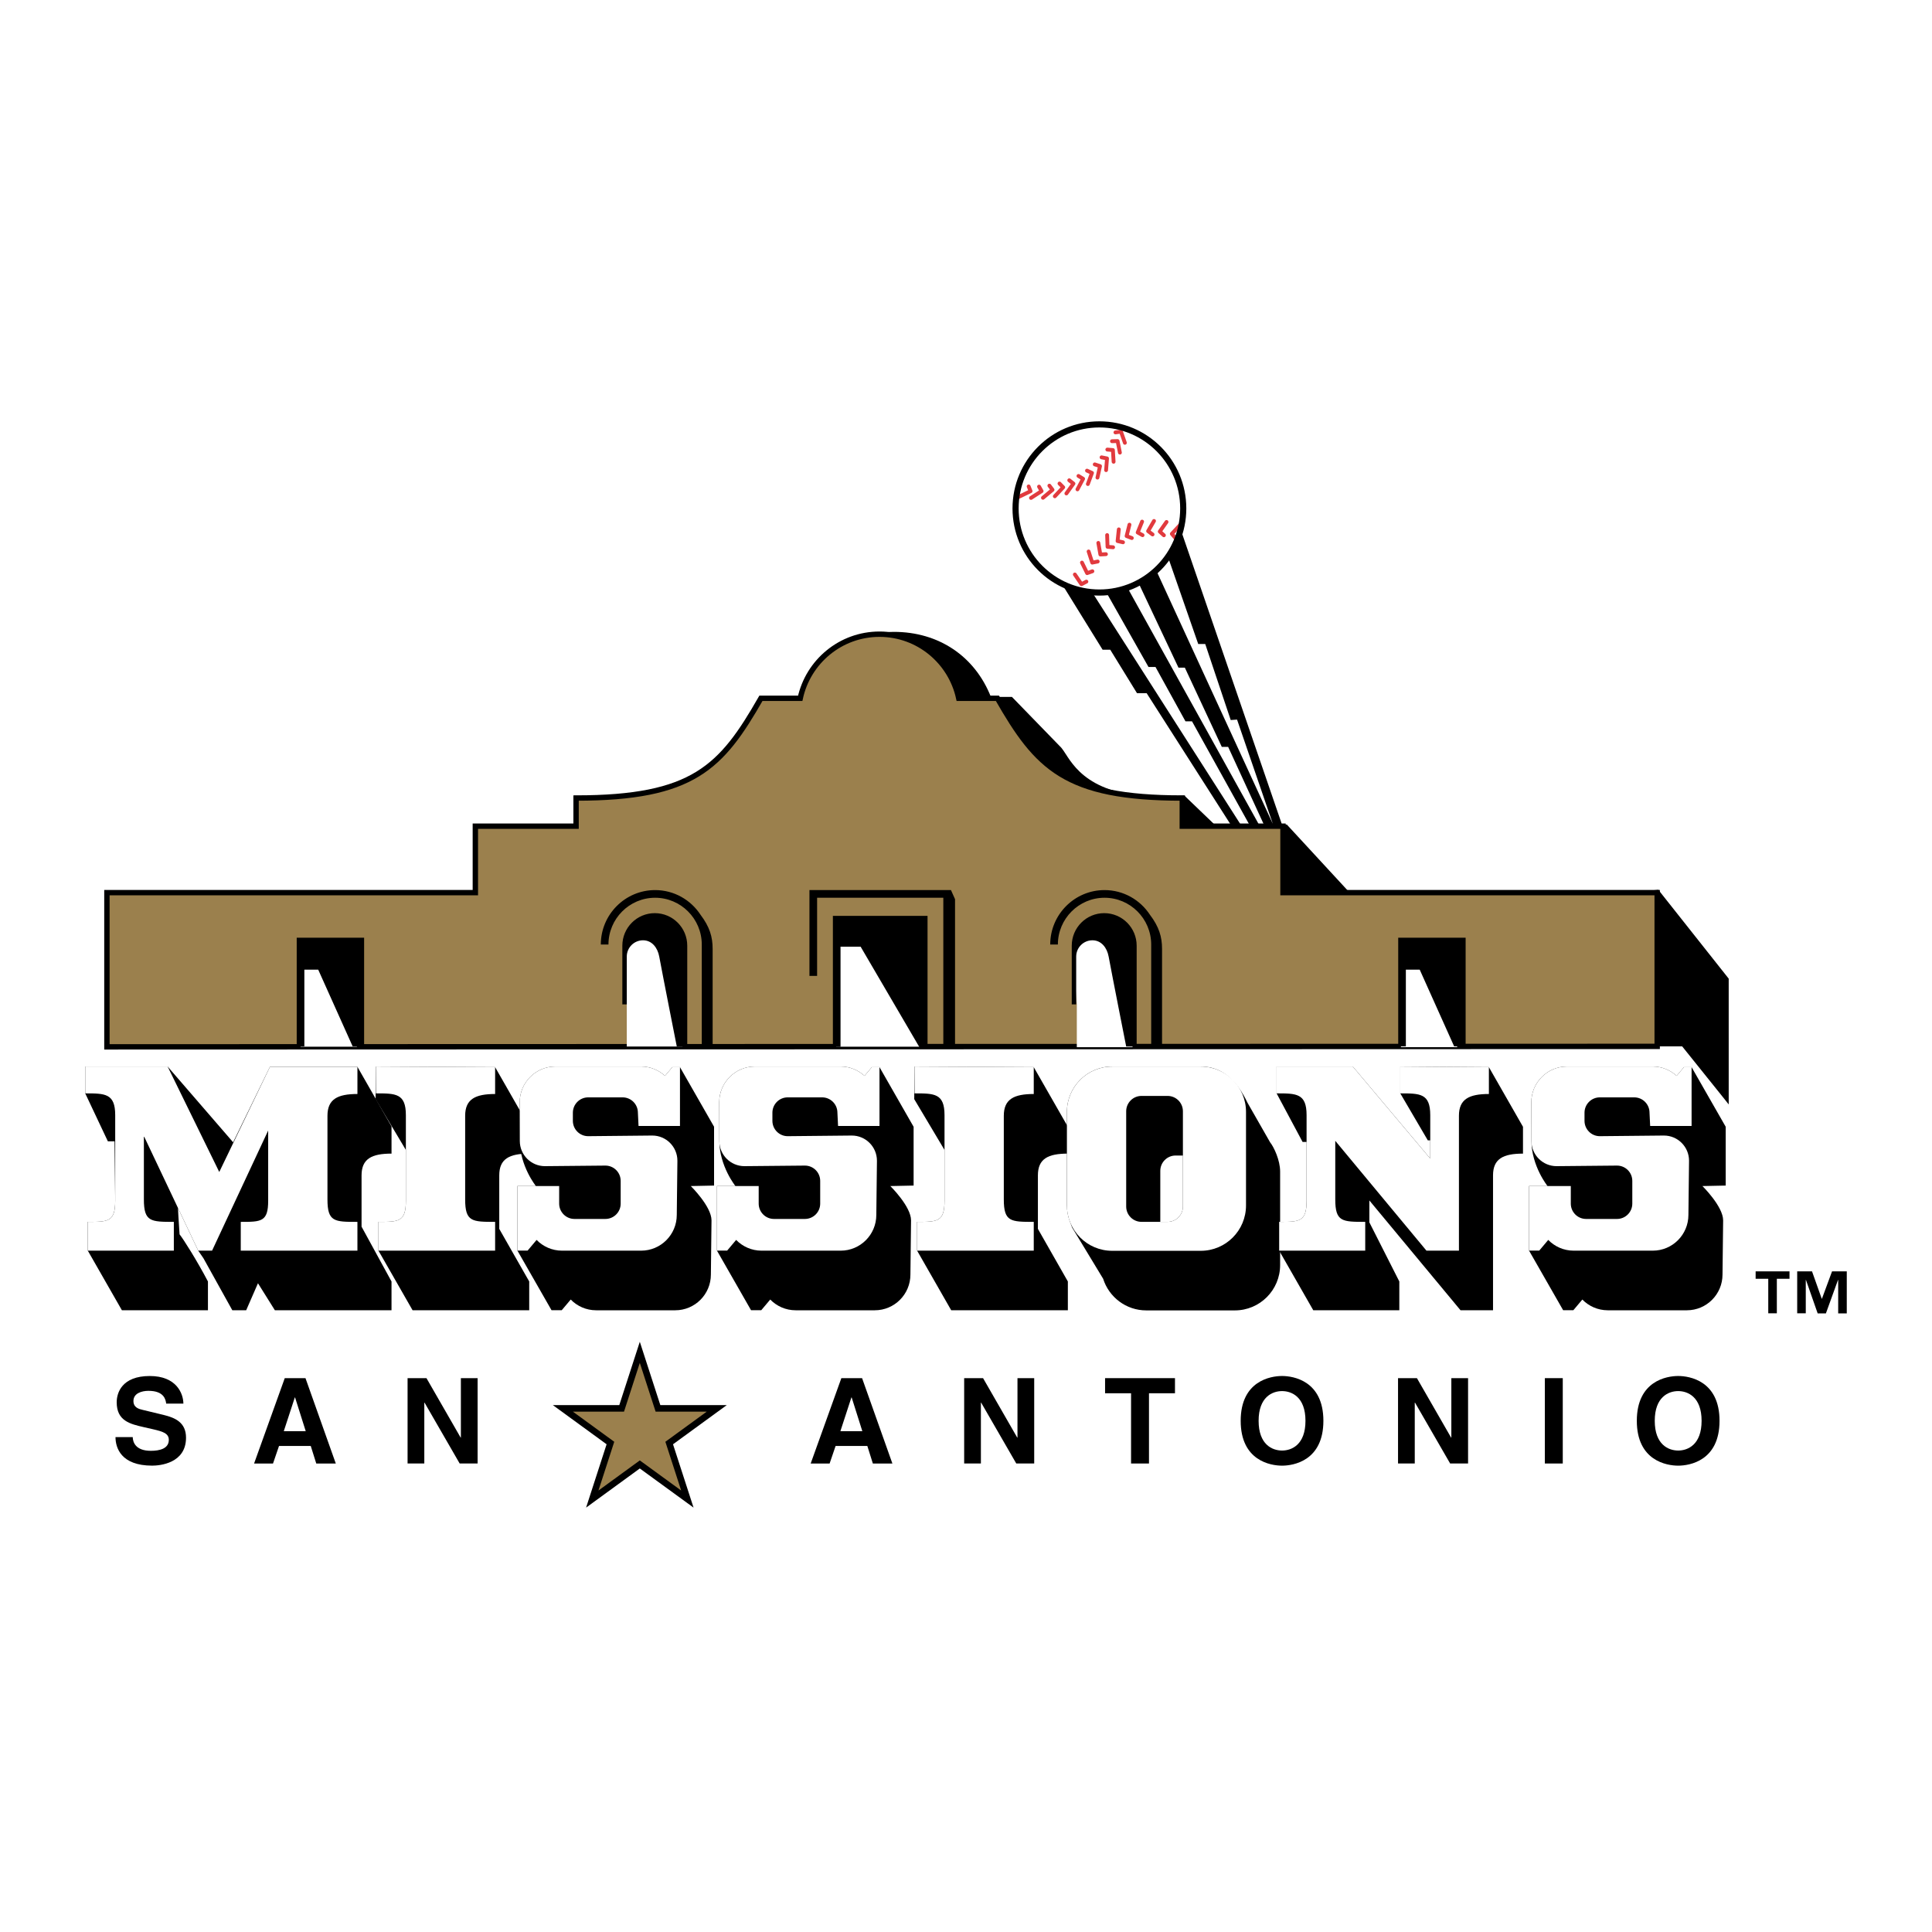 <?xml version="1.0" encoding="utf-8"?>
<!-- Generator: Adobe Illustrator 13.0.0, SVG Export Plug-In . SVG Version: 6.00 Build 14948)  -->
<!DOCTYPE svg PUBLIC "-//W3C//DTD SVG 1.0//EN" "http://www.w3.org/TR/2001/REC-SVG-20010904/DTD/svg10.dtd">
<svg version="1.0" id="Layer_1" xmlns="http://www.w3.org/2000/svg" xmlns:xlink="http://www.w3.org/1999/xlink" x="0px" y="0px"
	 width="192.756px" height="192.756px" viewBox="0 0 192.756 192.756" enable-background="new 0 0 192.756 192.756"
	 xml:space="preserve">
<g>
	<polygon fill-rule="evenodd" clip-rule="evenodd" fill="#FFFFFF" points="0,0 192.756,0 192.756,192.756 0,192.756 0,0 	"/>
	<polygon fill-rule="evenodd" clip-rule="evenodd" fill="#FFFFFF" points="106.19,57.68 110.516,63.931 114.077,68.012 
		124.507,84.339 128.068,83.319 116.239,50.027 106.19,57.68 	"/>
	<polygon fill-rule="evenodd" clip-rule="evenodd" points="107.907,58.36 107.526,57.744 105.491,56.915 105.746,57.935 
		110.007,64.823 110.77,64.823 113.44,69.161 114.403,69.161 124.599,85.109 125.306,84.654 108.324,58.091 107.907,58.36 	"/>
	<polygon fill-rule="evenodd" clip-rule="evenodd" points="111.434,57.537 110.961,56.66 110.007,58.446 114.586,66.545 
		115.285,66.545 118.274,71.966 118.926,71.966 125.412,83.651 126.146,83.242 111.772,57.348 111.434,57.537 	"/>
	<polygon fill-rule="evenodd" clip-rule="evenodd" points="128.688,84.553 117.271,51.293 116.479,51.567 116.803,52.512 
		116.176,54.555 119.546,64.25 120.246,64.25 122.789,71.839 123.421,71.794 126.996,82.211 113.695,53.294 112.933,53.647 
		113.67,55.25 113.123,57.17 117.575,66.609 118.211,66.609 121.899,74.518 122.533,74.518 126.765,83.719 127.411,83.419 
		127.895,84.827 128.688,84.553 	"/>
	<path fill-rule="evenodd" clip-rule="evenodd" fill="#FFFFFF" d="M109.688,59.117c4.62,0,8.364-3.755,8.364-8.388
		s-3.744-8.388-8.364-8.388s-8.364,3.755-8.364,8.388S105.068,59.117,109.688,59.117L109.688,59.117z"/>
	
		<path fill="none" stroke="#E13A3E" stroke-width="0.383" stroke-linecap="round" stroke-linejoin="round" stroke-miterlimit="2.613" d="
		M102.629,48.531l0.191,0.472l-1.146,0.558 M103.666,48.551l0.255,0.446l-1.059,0.682 M104.697,48.454l0.314,0.415l-0.955,0.795
		 M105.707,48.242l0.37,0.376l-0.837,0.896 M106.68,47.917l0.419,0.331l-0.705,0.983 M107.6,47.487l0.462,0.281l-0.564,1.055
		 M108.451,46.956l0.498,0.227l-0.412,1.11 M109.224,46.333l0.525,0.169l-0.255,1.148 M109.903,45.629l0.545,0.109l-0.094,1.168
		 M110.479,44.854l0.556,0.047l0.069,1.169 M110.943,44.021l0.559-0.016l0.23,1.152 M111.288,43.141l0.552-0.078l0.39,1.117
		 M108.388,58.028l-0.493,0.257l-0.656-0.969 M108.987,56.996l-0.524,0.186l-0.515-1.052 M109.518,56.024l-0.545,0.109l-0.362-1.113
		 M110.339,55.289l-0.555,0.032l-0.204-1.154 M111.054,54.601l-0.555-0.046l-0.04-1.17 M112.043,54.104l-0.542-0.124l0.123-1.165
		 M112.921,53.681l-0.519-0.199l0.284-1.135 M113.993,53.395l-0.486-0.27l0.44-1.084 M114.991,53.323l-0.444-0.335l0.589-1.012
		 M116.122,53.405l-0.413-0.373l0.676-0.956 M117.274,53.686l-0.36-0.425l0.796-0.858"/>
	<path fill="none" stroke="#000000" stroke-width="0.612" stroke-miterlimit="2.613" d="M109.688,59.117
		c4.62,0,8.364-3.755,8.364-8.388s-3.744-8.388-8.364-8.388s-8.364,3.755-8.364,8.388S105.068,59.117,109.688,59.117L109.688,59.117
		z"/>
	<path fill-rule="evenodd" clip-rule="evenodd" d="M172.415,97.566l-6.869-8.674l-0.091-0.115l-0.146,0.015l-28.232,2.889
		l-8.606-9.325l-0.085-0.093l-0.126,0.007l-6.688,0.376l-3.303-3.172L118.19,79.4h-0.107h-0.381
		c-8.294,0.611-10.375-2.619-11.375-4.17c-0.164-0.253-0.305-0.471-0.443-0.632c-0.011-0.012-4.844-4.986-4.844-4.986l-0.079-0.081
		h-0.112h-1.985c-1.607-4.065-5.212-6.49-9.685-6.49c-4.457,0-5.844,4.044-6.5,7.085l0.261,0.056l61.903,27.041l4.626,7.156
		l18.362,0.018l4.165,5.189l0.477,0.604v-0.77V97.732v-0.094L172.415,97.566L172.415,97.566z"/>
	
		<path fill-rule="evenodd" clip-rule="evenodd" fill="#9B804D" stroke="#000000" stroke-width="0.536" stroke-miterlimit="2.613" d="
		M165.337,104.398V89.06h-37.332v-6.633h-10.049V79.62c-11.699,0-14.5-3.062-18.443-9.95h-3.857
		c-0.788-3.655-4.027-6.396-7.908-6.396c-3.881,0-7.121,2.741-7.909,6.396h-3.921c-3.943,6.888-6.744,9.95-18.443,9.95v2.806H47.426
		v6.633H10.667v15.386L165.337,104.398L165.337,104.398z"/>
	<polygon fill-rule="evenodd" clip-rule="evenodd" fill="#FFFFFF" points="91.706,104.43 91.706,91.738 83.423,91.738 
		83.423,104.43 91.706,104.43 	"/>
	<polygon fill-rule="evenodd" clip-rule="evenodd" fill="#FFFFFF" points="145.383,104.477 145.383,94.799 139.771,94.799 
		139.771,104.477 145.383,104.477 	"/>
	<polygon fill-rule="evenodd" clip-rule="evenodd" fill="#FFFFFF" points="35.605,104.43 35.605,94.799 29.992,94.799 
		29.992,104.43 35.605,104.43 	"/>
	<path fill-rule="evenodd" clip-rule="evenodd" fill="#FFFFFF" d="M62.534,100.221v4.193h5.562L67.81,94.082
		c-0.478-1.292-2.433-2.775-4.007-1.579c-1.574,1.196-1.574,2.87-1.479,4.688C62.419,99.008,62.534,100.221,62.534,100.221
		L62.534,100.221z"/>
	<path fill-rule="evenodd" clip-rule="evenodd" fill="#FFFFFF" d="M107.434,100.221v4.256h5.562l-0.286-10.395
		c-0.478-1.292-2.433-2.775-4.007-1.579c-1.574,1.196-1.574,2.87-1.479,4.688C107.319,99.008,107.434,100.221,107.434,100.221
		L107.434,100.221z"/>
	<path fill-rule="evenodd" clip-rule="evenodd" d="M69.894,91.27c-0.969-1.483-2.637-2.466-4.533-2.466
		c-2.988,0-5.418,2.438-5.418,5.433h0.763c0-2.574,2.088-4.668,4.655-4.668s4.655,2.094,4.655,4.668v10.161h0.321h0.442h0.321
		v-9.727C71.101,93.462,70.798,92.466,69.894,91.27L69.894,91.27z"/>
	<path fill-rule="evenodd" clip-rule="evenodd" d="M62.091,100.205v-5.852c0-1.794,1.45-3.248,3.238-3.248
		c1.788,0,3.238,1.454,3.238,3.248v10.061h-1.043c0,0-1.399-7.064-1.752-8.977c-0.162-0.882-0.724-1.624-1.619-1.624
		c-0.894,0-1.619,0.727-1.619,1.624v4.768H62.091L62.091,100.205z"/>
	<path fill-rule="evenodd" clip-rule="evenodd" d="M114.731,91.27c-0.968-1.483-2.637-2.466-4.532-2.466
		c-2.988,0-5.419,2.438-5.419,5.433h0.764c0-2.574,2.088-4.668,4.655-4.668c2.566,0,4.655,2.094,4.655,4.668v10.161h0.321h0.441
		h0.321v-9.727C115.938,93.462,115.637,92.466,114.731,91.27L114.731,91.27z"/>
	<path fill-rule="evenodd" clip-rule="evenodd" d="M106.929,100.205v-5.852c0-1.794,1.45-3.248,3.238-3.248s3.238,1.454,3.238,3.248
		v10.061h-1.044c0,0-1.399-7.064-1.752-8.977c-0.162-0.882-0.725-1.624-1.619-1.624s-1.618,0.727-1.618,1.624v4.768H106.929
		L106.929,100.205z"/>
	<polygon fill-rule="evenodd" clip-rule="evenodd" points="29.603,93.555 29.603,104.398 30.366,104.398 30.366,96.745 
		31.749,96.745 35.184,104.398 36.328,104.398 36.328,93.555 29.603,93.555 	"/>
	<polygon fill-rule="evenodd" clip-rule="evenodd" points="83.097,91.379 83.097,104.445 83.86,104.445 83.86,94.448 85.863,94.448 
		91.683,104.398 92.541,104.398 92.541,91.379 83.097,91.379 	"/>
	<polygon fill-rule="evenodd" clip-rule="evenodd" points="139.5,93.555 139.5,104.398 140.263,104.398 140.263,96.745 
		141.646,96.745 145.081,104.398 146.226,104.398 146.226,93.555 139.5,93.555 	"/>
	<polygon fill-rule="evenodd" clip-rule="evenodd" points="80.759,88.804 80.759,97.365 81.523,97.365 81.523,89.569 94.115,89.569 
		94.115,104.398 95.284,104.398 95.284,89.713 94.878,88.804 80.759,88.804 	"/>
	<path fill-rule="evenodd" clip-rule="evenodd" d="M126.717,113.965l-2.242-3.924c-1.145-2.391-2.631-3.633-4.674-3.633h-8.84
		c-2.493,0-4.515,2.027-4.515,4.527v9.33c0,0.543,0.099,1.062,0.274,1.545l0.249,0.668l3.092,5.105
		c0.579,1.83,2.285,3.156,4.302,3.156h8.84c2.493,0,4.515-2.027,4.515-4.527v-9.33C127.718,115.75,127.099,114.443,126.717,113.965
		L126.717,113.965L126.717,113.965z M118.02,120.373c0,0.846-0.684,1.531-1.526,1.531h-0.731v-5.086
		c0-0.846,0.684-1.531,1.527-1.531h0.73V120.373L118.02,120.373z"/>
	<path fill-rule="evenodd" clip-rule="evenodd" d="M39.063,115.096v-2.709l-3.402-5.949h-8.729l-3.673,7.527l-6.535-7.559h-8.22
		v2.68l2.258,4.783h0.668l0.064,5.932c0,2.104-0.7,2.104-2.735,2.104v2.871l3.402,5.947h8.586v-2.871
		c-1.113-2.119-2.449-4.225-2.831-4.703c-0.095-1.244-0.159-2.631-0.159-2.631l2.019,4.258l0.525,0.766l2.878,5.182h1.383
		l1.176-2.695l1.686,2.695h11.638v-2.871l-2.989-5.469v-5.117C36.074,115.607,37.092,115.096,39.063,115.096L39.063,115.096z"/>
	<path fill-rule="evenodd" clip-rule="evenodd" d="M148.547,106.471l-8.84-0.064v2.68l2.747,4.688h0.242v1.816l-7.728-9.184h-7.6
		v2.68l2.591,4.846h0.398v5.869c0,2.104-0.7,2.104-2.735,2.104v2.871l3.402,5.947h8.586v-2.871l-2.989-5.898v-2.186l9.095,10.955
		h3.243v-13.457c0-1.658,1.018-2.17,2.989-2.17v-2.678L148.547,106.471L148.547,106.471z"/>
	<path fill-rule="evenodd" clip-rule="evenodd" d="M52.8,115.096v-2.678l-3.402-5.947l-11.893-0.064l-0.032,3.254l3.021,5.07v5.07
		c0,2.104-0.7,2.104-2.735,2.104v2.871l3.403,5.947H52.8v-2.871l-2.989-5.246v-5.34C49.811,115.607,50.829,115.096,52.8,115.096
		L52.8,115.096z"/>
	<path fill-rule="evenodd" clip-rule="evenodd" d="M106.541,115.096v-2.678l-3.403-5.947l-11.893-0.064l-0.032,3.254l3.021,5.07
		v5.07c0,2.104-0.7,2.104-2.735,2.104v2.871l3.402,5.947h11.639v-2.871l-2.989-5.246v-5.34
		C103.552,115.607,104.568,115.096,106.541,115.096L106.541,115.096z"/>
	<path fill-rule="evenodd" clip-rule="evenodd" d="M71.244,112.418l-3.402-5.947h-0.764l-0.731,0.869
		c-0.631-0.574-1.461-0.934-2.38-0.934h-8.559c-1.964,0-3.556,1.598-3.556,3.566l0.01,3.863c0.016,2.52,1.606,4.498,1.606,4.498
		h-1.844v6.441l3.402,5.947h1.018l0.896-1.066c0.646,0.66,1.542,1.072,2.538,1.072h7.891c1.964,0,3.556-1.596,3.556-3.566
		l0.063-5.406c0-1.389-2.066-3.422-2.066-3.422l2.321-0.049V112.418L71.244,112.418z"/>
	<path fill-rule="evenodd" clip-rule="evenodd" d="M91.15,112.418l-3.402-5.947h-0.764l-0.731,0.869
		c-0.631-0.574-1.46-0.934-2.379-0.934h-8.56c-1.964,0-3.556,1.598-3.556,3.566l0.01,3.863c0.016,2.52,1.606,4.498,1.606,4.498
		H71.53v6.441l3.402,5.947h1.018l0.896-1.066c0.646,0.66,1.543,1.072,2.538,1.072h7.892c1.964,0,3.556-1.596,3.556-3.566
		l0.064-5.406c0-1.389-2.067-3.422-2.067-3.422l2.322-0.049V112.418L91.15,112.418z"/>
	<path fill-rule="evenodd" clip-rule="evenodd" d="M172.174,112.418l-3.403-5.947h-0.763l-0.731,0.869
		c-0.631-0.574-1.461-0.934-2.38-0.934h-8.559c-1.964,0-3.557,1.598-3.557,3.566l0.011,3.863c0.016,2.52,1.606,4.498,1.606,4.498
		h-1.845v6.441l3.402,5.947h1.018l0.896-1.066c0.646,0.66,1.543,1.072,2.538,1.072h7.892c1.964,0,3.556-1.596,3.556-3.566
		l0.063-5.406c0-1.389-2.066-3.422-2.066-3.422l2.321-0.049V112.418L172.174,112.418z"/>
	<path fill-rule="evenodd" clip-rule="evenodd" fill="#FFFFFF" d="M103.138,106.471v2.678c-1.971,0-2.988,0.512-2.988,2.17v8.354
		c0,2.232,0.699,2.232,2.988,2.232v2.871H91.5v-2.871c2.035,0,2.735,0,2.735-2.104v-8.547c0-2.168-1.018-2.168-2.989-2.168v-2.68
		L103.138,106.471L103.138,106.471z"/>
	<path fill-rule="evenodd" clip-rule="evenodd" fill="#FFFFFF" d="M35.661,109.148v-2.711h-8.729l-5.056,10.492l-5.152-10.523h-8.22
		v2.68c1.972,0,2.99,0,2.99,2.168v8.547c0,2.104-0.7,2.104-2.735,2.104v2.871h8.585v-2.871c-2.29,0-2.989,0-2.989-2.232v-6.33
		l5.421,11.434h1.383l5.597-11.984v7.01c0,2.104-0.7,2.104-2.735,2.104v2.871h11.639v-2.871c-2.29,0-2.989,0-2.989-2.232v-8.354
		C32.671,109.66,33.689,109.148,35.661,109.148L35.661,109.148z"/>
	<path fill-rule="evenodd" clip-rule="evenodd" fill="#FFFFFF" d="M142.696,115.59v-4.336c0-2.168-1.019-2.168-2.989-2.168v-2.68
		l8.84,0.064v2.678c-1.972,0-2.989,0.512-2.989,2.17v13.457h-3.243l-9.095-10.955v5.852c0,2.232,0.699,2.232,2.989,2.232v2.871
		h-8.586v-2.871c2.035,0,2.735,0,2.735-2.104v-8.547c0-2.168-1.018-2.168-2.989-2.168v-2.68h7.6L142.696,115.59L142.696,115.59z"/>
	<path fill-rule="evenodd" clip-rule="evenodd" fill="#FFFFFF" d="M49.398,106.471v2.678c-1.972,0-2.989,0.512-2.989,2.17v8.354
		c0,2.232,0.7,2.232,2.989,2.232v2.871H37.759v-2.871c2.035,0,2.735,0,2.735-2.104v-8.547c0-2.168-1.018-2.168-2.989-2.168v-2.68
		L49.398,106.471L49.398,106.471z"/>
	<path fill-rule="evenodd" clip-rule="evenodd" fill="#FFFFFF" d="M110.961,124.793c-2.493,0-4.515-2.027-4.515-4.527v-9.33
		c0-2.5,2.021-4.527,4.515-4.527h8.84c2.493,0,4.514,2.027,4.514,4.527v9.33c0,2.5-2.021,4.527-4.514,4.527H110.961L110.961,124.793
		L110.961,124.793z M116.493,121.904c0.843,0,1.526-0.686,1.526-1.531v-9.502c0-0.846-0.684-1.531-1.526-1.531h-2.607
		c-0.843,0-1.526,0.686-1.526,1.531v9.502c0,0.846,0.684,1.531,1.526,1.531H116.493L116.493,121.904z"/>
	<path fill-rule="evenodd" clip-rule="evenodd" fill="#FFFFFF" d="M58.683,109.484h3.434c0.843,0,1.526,0.686,1.526,1.531
		l0.064,1.322h4.134v-5.867h-0.764l-0.731,0.869c-0.631-0.574-1.461-0.934-2.38-0.934h-8.559c-1.964,0-3.556,1.598-3.556,3.566
		l0.01,3.863c0,1.389,1.123,2.514,2.507,2.514l6.031-0.057c0.843,0,1.526,0.684,1.526,1.529v2.266c0,0.844-0.683,1.529-1.526,1.529
		h-3.084c-0.843,0-1.527-0.686-1.527-1.529v-1.754h-4.166v6.441h1.018l0.896-1.066c0.646,0.66,1.543,1.072,2.538,1.072h7.891
		c1.964,0,3.557-1.596,3.557-3.566l0.063-5.406c0-1.389-1.123-2.514-2.507-2.514l-6.396,0.064c-0.843,0-1.527-0.686-1.527-1.531
		v-0.812C57.156,110.17,57.84,109.484,58.683,109.484L58.683,109.484z"/>
	<path fill-rule="evenodd" clip-rule="evenodd" fill="#FFFFFF" d="M78.589,109.484h3.434c0.843,0,1.526,0.686,1.526,1.531
		l0.064,1.322h4.134v-5.867h-0.764l-0.731,0.869c-0.631-0.574-1.46-0.934-2.379-0.934h-8.56c-1.964,0-3.556,1.598-3.556,3.566
		l0.01,3.863c0,1.389,1.123,2.514,2.507,2.514l6.031-0.057c0.843,0,1.526,0.684,1.526,1.529v2.266c0,0.844-0.684,1.529-1.526,1.529
		h-3.084c-0.843,0-1.526-0.686-1.526-1.529v-1.754H71.53v6.441h1.018l0.896-1.066c0.646,0.66,1.542,1.072,2.538,1.072h7.892
		c1.963,0,3.556-1.596,3.556-3.566l0.063-5.406c0-1.389-1.123-2.514-2.507-2.514l-6.396,0.064c-0.843,0-1.527-0.686-1.527-1.531
		v-0.812C77.062,110.17,77.746,109.484,78.589,109.484L78.589,109.484z"/>
	<path fill-rule="evenodd" clip-rule="evenodd" fill="#FFFFFF" d="M159.612,109.484h3.435c0.844,0,1.526,0.686,1.526,1.531
		l0.064,1.322h4.133v-5.867h-0.763l-0.731,0.869c-0.631-0.574-1.461-0.934-2.38-0.934h-8.559c-1.964,0-3.557,1.598-3.557,3.566
		l0.01,3.863c0,1.389,1.123,2.514,2.508,2.514l6.031-0.057c0.843,0,1.526,0.684,1.526,1.529v2.266c0,0.844-0.684,1.529-1.526,1.529
		h-3.085c-0.843,0-1.525-0.686-1.525-1.529v-1.754h-4.166v6.441h1.018l0.896-1.066c0.646,0.66,1.543,1.072,2.538,1.072h7.891
		c1.965,0,3.557-1.596,3.557-3.566l0.063-5.406c0-1.389-1.122-2.514-2.507-2.514l-6.397,0.064c-0.843,0-1.525-0.686-1.525-1.531
		v-0.812C158.087,110.17,158.77,109.484,159.612,109.484L159.612,109.484z"/>
	<path fill-rule="evenodd" clip-rule="evenodd" d="M13.242,143.381c0.012,0.471,0.25,1.367,1.812,1.367
		c0.847,0,1.789-0.201,1.789-1.096c0-0.66-0.644-0.836-1.548-1.049l-0.925-0.211c-1.391-0.318-2.727-0.625-2.727-2.486
		c0-0.941,0.513-2.621,3.303-2.621c2.636,0,3.339,1.715,3.351,2.752h-1.717c-0.049-0.377-0.193-1.273-1.766-1.273
		c-0.685,0-1.501,0.248-1.501,1.014c0,0.658,0.553,0.801,0.913,0.883l2.092,0.506c1.169,0.283,2.242,0.756,2.242,2.273
		c0,2.561-2.623,2.787-3.375,2.787c-3.125,0-3.661-1.797-3.661-2.846H13.242L13.242,143.381z"/>
	<path fill-rule="evenodd" clip-rule="evenodd" d="M29.415,139.42h0.023l1.064,3.367h-2.188L29.415,139.42L29.415,139.42
		L29.415,139.42z M27.837,144.266h3.167l0.55,1.748h1.948l-3.024-8.516h-2.068l-3.06,8.516h1.889L27.837,144.266L27.837,144.266z"/>
	<polygon fill-rule="evenodd" clip-rule="evenodd" points="45.982,137.498 47.651,137.498 47.651,146.014 45.862,146.014 
		42.357,139.941 42.333,139.941 42.333,146.014 40.664,146.014 40.664,137.498 42.549,137.498 45.958,143.428 45.982,143.428 
		45.982,137.498 	"/>
	<path fill-rule="evenodd" clip-rule="evenodd" d="M84.946,139.42h0.024l1.064,3.367h-2.188L84.946,139.42L84.946,139.42
		L84.946,139.42z M83.368,144.266h3.167l0.55,1.748h1.949l-3.024-8.516h-2.068l-3.06,8.516h1.889L83.368,144.266L83.368,144.266z"/>
	<polygon fill-rule="evenodd" clip-rule="evenodd" points="101.514,137.498 103.183,137.498 103.183,146.014 101.394,146.014 
		97.889,139.941 97.864,139.941 97.864,146.014 96.195,146.014 96.195,137.498 98.08,137.498 101.489,143.428 101.514,143.428 
		101.514,137.498 	"/>
	<polygon fill-rule="evenodd" clip-rule="evenodd" points="114.634,146.014 112.846,146.014 112.846,139.006 110.253,139.006 
		110.253,137.498 117.228,137.498 117.228,139.006 114.634,139.006 114.634,146.014 	"/>
	<path fill-rule="evenodd" clip-rule="evenodd" d="M125.572,141.756c0-2.375,1.367-2.967,2.338-2.967s2.337,0.592,2.337,2.967
		s-1.366,2.965-2.337,2.965S125.572,144.131,125.572,141.756L125.572,141.756L125.572,141.756z M123.784,141.756
		c0,3.986,2.987,4.473,4.126,4.473c1.138,0,4.125-0.486,4.125-4.473s-2.987-4.473-4.125-4.473
		C126.771,137.283,123.784,137.77,123.784,141.756L123.784,141.756z"/>
	<polygon fill-rule="evenodd" clip-rule="evenodd" points="144.801,137.498 146.47,137.498 146.47,146.014 144.681,146.014 
		141.176,139.941 141.151,139.941 141.151,146.014 139.482,146.014 139.482,137.498 141.367,137.498 144.776,143.428 
		144.801,143.428 144.801,137.498 	"/>
	<polygon fill-rule="evenodd" clip-rule="evenodd" points="155.918,146.014 154.13,146.014 154.13,137.498 155.918,137.498 
		155.918,146.014 	"/>
	<path fill-rule="evenodd" clip-rule="evenodd" d="M165.095,141.756c0-2.375,1.366-2.967,2.337-2.967s2.337,0.592,2.337,2.967
		s-1.366,2.965-2.337,2.965S165.095,144.131,165.095,141.756L165.095,141.756L165.095,141.756z M163.306,141.756
		c0,3.986,2.987,4.473,4.126,4.473s4.126-0.486,4.126-4.473s-2.987-4.473-4.126-4.473S163.306,137.77,163.306,141.756
		L163.306,141.756z"/>
	<polygon fill-rule="evenodd" clip-rule="evenodd" points="63.834,133.869 65.882,140.189 72.508,140.189 67.147,144.096 
		69.196,150.414 63.834,146.51 58.474,150.414 60.521,144.096 55.16,140.189 61.786,140.189 63.834,133.869 	"/>
	<polygon fill-rule="evenodd" clip-rule="evenodd" fill="#9B804D" points="66.385,143.846 70.512,140.84 65.411,140.84 
		63.834,135.975 62.258,140.84 57.156,140.84 61.284,143.846 59.708,148.711 63.834,145.705 67.961,148.711 66.385,143.846 	"/>
	<path fill-rule="evenodd" clip-rule="evenodd" d="M178.54,127.586h-1.264v3.441h-0.856v-3.441h-1.26v-0.742h3.38V127.586
		L178.54,127.586L178.54,127.586z M184.252,131.037h-0.856v-3.334h-0.02l-1.206,3.334h-0.821l-1.167-3.334h-0.02v3.324h-0.856
		v-4.184h1.479l0.969,2.73h0.021l1.008-2.73h1.47V131.037L184.252,131.037z"/>
</g>
</svg>
